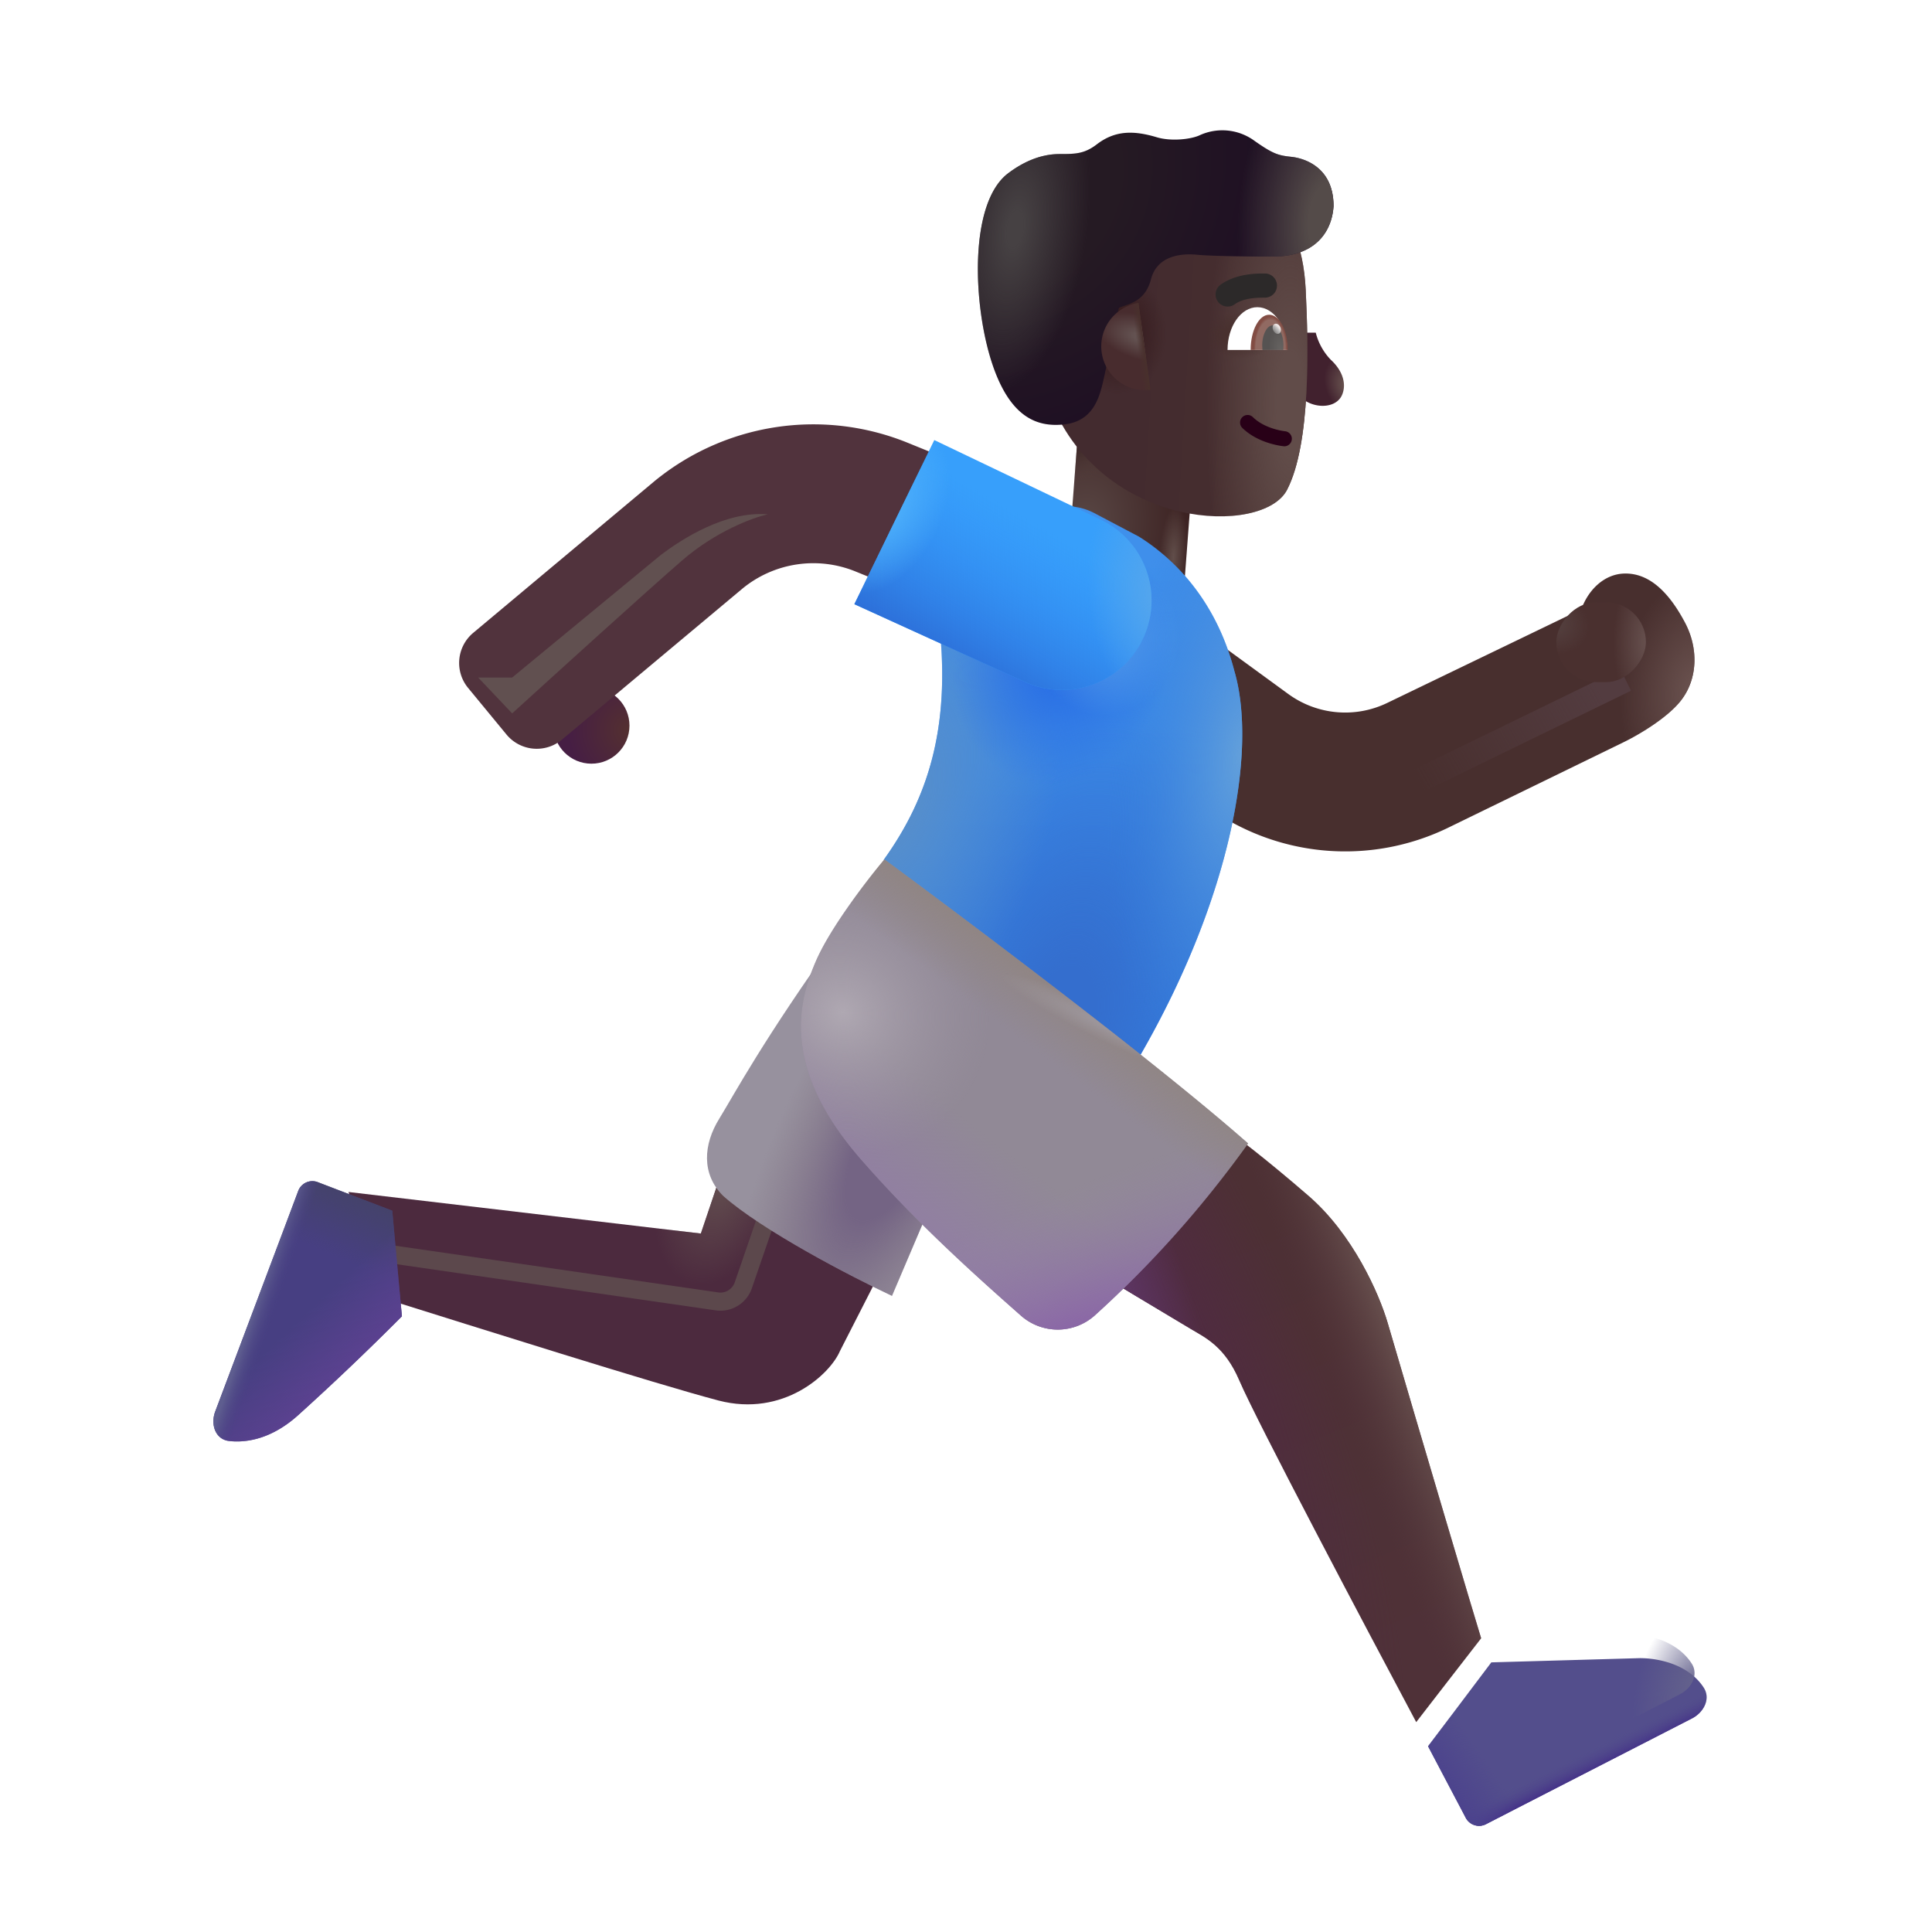 <svg xmlns="http://www.w3.org/2000/svg" fill="none" viewBox="0 0 32 32"><path fill="url(#svg-3e58469a-59b6-4947-9105-2d46e998c467-a)" d="M0 0h1.946v3.44H0z" transform="scale(-1 1)rotate(-4.337 80.319 265.281)"/><path fill="url(#svg-b057ef90-d634-4783-a8f3-2048de45919a-b)" d="M0 0h1.946v3.44H0z" transform="scale(-1 1)rotate(-4.337 80.319 265.281)"/><path fill="url(#svg-b9aca923-6e5d-4a89-9313-b629a5261ad3-c)" d="M0 0h1.946v3.44H0z" transform="scale(-1 1)rotate(-4.337 80.319 265.281)"/><g filter="url(#svg-f164775d-de0b-4248-a35b-931b34658b4d-d)"><path fill="#482F2E" d="M28.239 11.806c.285-.363.293-.871.07-1.293s-.547-.832-1.016-.813c-.328.014-.598.276-.711.62a1 1 0 0 0-.206.076l-3 1.447a1.6 1.6 0 0 1-1.639-.149l-2.223-1.622a1.15 1.15 0 1 0-1.356 1.858l2.224 1.622a3.9 3.9 0 0 0 3.993.363l2.918-1.422c.246-.12.72-.399.946-.687"/><path fill="url(#svg-dedd918c-3a17-470b-9fb6-07febd331ddb-e)" d="M28.239 11.806c.285-.363.293-.871.07-1.293s-.547-.832-1.016-.813c-.328.014-.598.276-.711.62a1 1 0 0 0-.206.076l-3 1.447a1.6 1.6 0 0 1-1.639-.149l-2.223-1.622a1.15 1.15 0 1 0-1.356 1.858l2.224 1.622a3.9 3.9 0 0 0 3.993.363l2.918-1.422c.246-.12.72-.399.946-.687"/></g><path fill="url(#svg-eab46a39-ec15-4d05-83b5-7931fb8f8973-f)" d="m18.864 8.888-.74-.39a1 1 0 0 0-.584-.106l-2.003 1.773c.229 1.79-.13 3.008-.9 4.077l4.253 3.23c1.517-2.635 1.93-5.073 1.556-6.354-.318-1.228-1.05-1.898-1.582-2.23"/><path fill="url(#svg-15601708-aafd-422d-b756-222587186ade-g)" d="m18.864 8.888-.74-.39a1 1 0 0 0-.584-.106l-2.003 1.773c.229 1.79-.13 3.008-.9 4.077l4.253 3.23c1.517-2.635 1.93-5.073 1.556-6.354-.318-1.228-1.05-1.898-1.582-2.23"/><path fill="url(#svg-0aa090d9-f95d-4f56-aafb-fd8493b5500d-h)" d="m18.864 8.888-.74-.39a1 1 0 0 0-.584-.106l-2.003 1.773c.229 1.79-.13 3.008-.9 4.077l4.253 3.23c1.517-2.635 1.93-5.073 1.556-6.354-.318-1.228-1.05-1.898-1.582-2.23"/><path fill="url(#svg-e12ddc8c-fc01-43e4-b52e-332aa8c4c19e-i)" d="m18.864 8.888-.74-.39a1 1 0 0 0-.584-.106l-2.003 1.773c.229 1.79-.13 3.008-.9 4.077l4.253 3.23c1.517-2.635 1.93-5.073 1.556-6.354-.318-1.228-1.05-1.898-1.582-2.23"/><path fill="url(#svg-64eecc0c-5886-4bc1-8ba5-f8034cbe99ad-j)" d="m18.864 8.888-.74-.39a1 1 0 0 0-.584-.106l-2.003 1.773c.229 1.79-.13 3.008-.9 4.077l4.253 3.23c1.517-2.635 1.93-5.073 1.556-6.354-.318-1.228-1.05-1.898-1.582-2.23"/><path fill="url(#svg-bc3f06e5-b4ea-4029-aa85-9fe7015e01bb-k)" d="m18.864 8.888-.74-.39a1 1 0 0 0-.584-.106l-2.003 1.773c.229 1.79-.13 3.008-.9 4.077l4.253 3.23c1.517-2.635 1.93-5.073 1.556-6.354-.318-1.228-1.05-1.898-1.582-2.23"/><g filter="url(#svg-cb88193c-5fbd-4408-9ee6-83b7b5c1f056-l)"><path stroke="url(#svg-cf92ab08-144f-4095-ae99-1744efd4bfd4-m)" stroke-width=".4" d="m26.927 11.261-3.484 1.696"/></g><circle cx=".63" cy=".63" r=".63" fill="url(#svg-a9e817e2-3636-45d7-a53a-108343d46cc6-n)" transform="matrix(-1 0 0 1 10.426 11.389)"/><g filter="url(#svg-94f3f562-8e79-4a65-931f-389fc99a652e-o)"><path fill="#51333D" fill-rule="evenodd" d="M12.296 10.15a1.85 1.85 0 0 1 1.873-.285l2.687 1.092.866-2.13-2.687-1.093a4.15 4.15 0 0 0-4.2.64l-2.997 2.508a.65.65 0 0 0-.085.912l.636.772a.65.65 0 0 0 .918.085z" clip-rule="evenodd"/></g><path fill="#379FFB" d="m14.151 10.007 1.324-2.718 2.764 1.322a1.483 1.483 0 0 1-1.255 2.687z"/><path fill="url(#svg-ff8e7eb8-7e9d-412a-be77-42d7d04c9a6d-p)" d="m14.151 10.007 1.324-2.718 2.764 1.322a1.483 1.483 0 0 1-1.255 2.687z"/><path fill="url(#svg-92c4a312-7b61-4b0c-a7cd-fff73a1b4b79-q)" d="m14.151 10.007 1.324-2.718 2.764 1.322a1.483 1.483 0 0 1-1.255 2.687z"/><path fill="url(#svg-7f13e0f0-6d89-4b18-91d8-9796c514bd7a-r)" d="m14.151 10.007 1.324-2.718 2.764 1.322a1.483 1.483 0 0 1-1.255 2.687z"/><rect width="1.484" height="1.324" fill="#4A302F" rx=".662" transform="matrix(-1 0 0 1 27.262 9.974)"/><rect width="1.484" height="1.324" fill="url(#svg-6dfd281e-e430-4b13-b3d7-f1a4c9551472-s)" rx=".662" transform="matrix(-1 0 0 1 27.262 9.974)"/><rect width="1.484" height="1.324" fill="url(#svg-4bf1b901-c834-40f4-8601-1dca593bd780-t)" rx=".662" transform="matrix(-1 0 0 1 27.262 9.974)"/><path fill="url(#svg-b0a28d6d-6fb6-4fa1-a138-ac9c05ea8207-u)" d="M22.985 21.915c.515 1.76 1.457 4.934 1.547 5.219l-1.075 1.39c-.86-1.614-2.641-4.986-2.93-5.66-.242-.566-.566-.71-.808-.855l-1.34-.805 1.973-2.473c.12.094.594.445 1.32 1.075.735.636 1.169 1.617 1.313 2.109"/><path fill="url(#svg-391a5858-4688-4a77-a5b8-804767a43ff3-v)" d="M22.985 21.915c.515 1.76 1.457 4.934 1.547 5.219l-1.075 1.39c-.86-1.614-2.641-4.986-2.93-5.66-.242-.566-.566-.71-.808-.855l-1.34-.805 1.973-2.473c.12.094.594.445 1.32 1.075.735.636 1.169 1.617 1.313 2.109"/><path fill="url(#svg-8c80cca0-5870-4a57-8766-0004dcda390f-w)" d="M22.985 21.915c.515 1.76 1.457 4.934 1.547 5.219l-1.075 1.39c-.86-1.614-2.641-4.986-2.93-5.66-.242-.566-.566-.71-.808-.855l-1.34-.805 1.973-2.473c.12.094.594.445 1.32 1.075.735.636 1.169 1.617 1.313 2.109"/><path fill="url(#svg-cbadaab2-1f3f-4af9-a82c-a1911b537977-x)" d="M22.985 21.915c.515 1.76 1.457 4.934 1.547 5.219l-1.075 1.39c-.86-1.614-2.641-4.986-2.93-5.66-.242-.566-.566-.71-.808-.855l-1.34-.805 1.973-2.473c.12.094.594.445 1.32 1.075.735.636 1.169 1.617 1.313 2.109"/><g filter="url(#svg-18ab8e3c-23c0-4c20-95e1-2185ae840d50-y)"><path fill="#534E8C" d="m26.961 27.064-2.46.07-1.048 1.39.624 1.184a.25.25 0 0 0 .335.106l3.41-1.75c.197-.1.317-.328.197-.512-.247-.381-.74-.488-1.058-.488"/><path fill="url(#svg-791adb93-f008-4008-9b65-de67ff3dea1b-z)" d="m26.961 27.064-2.46.07-1.048 1.39.624 1.184a.25.25 0 0 0 .335.106l3.41-1.75c.197-.1.317-.328.197-.512-.247-.381-.74-.488-1.058-.488"/><path fill="url(#svg-a4e5bc8a-4b46-4130-8ac6-8e18ca4b6cba-A)" d="m26.961 27.064-2.46.07-1.048 1.39.624 1.184a.25.25 0 0 0 .335.106l3.41-1.75c.197-.1.317-.328.197-.512-.247-.381-.74-.488-1.058-.488"/></g><path fill="url(#svg-c899601c-f1ad-47b1-8106-f0fd4cec0be3-B)" d="m26.961 27.064-2.46.07-1.048 1.39.624 1.184a.25.25 0 0 0 .335.106l3.41-1.75c.197-.1.317-.328.197-.512-.247-.381-.74-.488-1.058-.488"/><g filter="url(#svg-5d3f1881-3314-4bfd-8c80-9793a48c74b9-C)"><path fill="#4C2A3E" d="m14.063 22.626.652-1.277-2.613-1.684-.344 1.016-5.836-.688.625 1.774c1.422.445 4.465 1.407 5.504 1.68 1.074.28 1.848-.434 2.012-.821"/><path fill="url(#svg-8534ff86-cbe5-4960-87cb-c665275675ab-D)" d="m14.063 22.626.652-1.277-2.613-1.684-.344 1.016-5.836-.688.625 1.774c1.422.445 4.465 1.407 5.504 1.68 1.074.28 1.848-.434 2.012-.821"/></g><g filter="url(#svg-d7bc9eeb-1c2b-42ec-927d-99fa4b95187d-E)"><path stroke="#5C484C" stroke-width=".3" d="m12.703 20.15-.392 1.14a.4.4 0 0 1-.435.265l-5.761-.833"/></g><path fill="#473F82" d="m5.263 19.58 1.234.473.16 1.749a45 45 0 0 1-1.715 1.634c-.428.387-.844.466-1.146.432-.23-.026-.312-.276-.23-.492l1.374-3.65a.25.25 0 0 1 .323-.146"/><path fill="url(#svg-b68c3e8f-8503-48ac-9d1c-ffea9e56f169-F)" d="m5.263 19.58 1.234.473.16 1.749a45 45 0 0 1-1.715 1.634c-.428.387-.844.466-1.146.432-.23-.026-.312-.276-.23-.492l1.374-3.65a.25.25 0 0 1 .323-.146"/><path fill="url(#svg-7154da19-5c43-4d7e-b6b8-ae8ce4de90f5-G)" d="m5.263 19.58 1.234.473.16 1.749a45 45 0 0 1-1.715 1.634c-.428.387-.844.466-1.146.432-.23-.026-.312-.276-.23-.492l1.374-3.65a.25.25 0 0 1 .323-.146"/><path fill="url(#svg-6e76b7a1-06bc-4665-ba25-5995821d4ccb-H)" d="m5.263 19.58 1.234.473.16 1.749a45 45 0 0 1-1.715 1.634c-.428.387-.844.466-1.146.432-.23-.026-.312-.276-.23-.492l1.374-3.65a.25.25 0 0 1 .323-.146"/><g filter="url(#svg-034fdb1f-1413-4b8b-8a23-d92108731573-I)"><path fill="#97919E" d="m14.774 21.564.914-2.149-1.793-3.844c-1.258 1.754-1.739 2.664-1.98 3.055-.269.432-.298.922.062 1.281.637.569 2.13 1.341 2.797 1.657"/><path fill="url(#svg-99445f54-fe15-45b1-a0d3-2ac5c63a8513-J)" d="m14.774 21.564.914-2.149-1.793-3.844c-1.258 1.754-1.739 2.664-1.98 3.055-.269.432-.298.922.062 1.281.637.569 2.13 1.341 2.797 1.657"/></g><path fill="#918996" d="M14.649 14.235s4.125 3.032 6.023 4.704a17.7 17.7 0 0 1-2.544 2.853.92.92 0 0 1-1.23-.012c-.92-.81-1.78-1.601-2.616-2.553-1.375-1.562-1.047-2.663-.766-3.312.244-.562.857-1.354 1.133-1.68"/><path fill="url(#svg-989da055-68bc-46c0-b300-9f67e09db9d9-K)" d="M14.649 14.235s4.125 3.032 6.023 4.704a17.7 17.7 0 0 1-2.544 2.853.92.92 0 0 1-1.23-.012c-.92-.81-1.78-1.601-2.616-2.553-1.375-1.562-1.047-2.663-.766-3.312.244-.562.857-1.354 1.133-1.68"/><path fill="url(#svg-e778a941-26c4-4b63-92ee-c19ffaa2bc16-L)" d="M14.649 14.235s4.125 3.032 6.023 4.704a17.7 17.7 0 0 1-2.544 2.853.92.92 0 0 1-1.23-.012c-.92-.81-1.78-1.601-2.616-2.553-1.375-1.562-1.047-2.663-.766-3.312.244-.562.857-1.354 1.133-1.68"/><path fill="url(#svg-87b3b5fe-fe9f-469a-8ffd-edfa74ec3956-M)" d="M14.649 14.235s4.125 3.032 6.023 4.704a17.7 17.7 0 0 1-2.544 2.853.92.92 0 0 1-1.23-.012c-.92-.81-1.78-1.601-2.616-2.553-1.375-1.562-1.047-2.663-.766-3.312.244-.562.857-1.354 1.133-1.68"/><path fill="url(#svg-21e8ecd0-7a6d-4702-8221-6bc202fa584a-N)" d="M14.649 14.235s4.125 3.032 6.023 4.704a17.7 17.7 0 0 1-2.544 2.853.92.92 0 0 1-1.23-.012c-.92-.81-1.78-1.601-2.616-2.553-1.375-1.562-1.047-2.663-.766-3.312.244-.562.857-1.354 1.133-1.68"/><path fill="url(#svg-c9dd76de-7e22-4e8c-af9a-b37348743b2e-O)" d="M14.649 14.235s4.125 3.032 6.023 4.704a17.7 17.7 0 0 1-2.544 2.853.92.92 0 0 1-1.23-.012c-.92-.81-1.78-1.601-2.616-2.553-1.375-1.562-1.047-2.663-.766-3.312.244-.562.857-1.354 1.133-1.68"/><g filter="url(#svg-64b97920-3ec7-48af-aa36-487b1bb45819-P)"><path fill="#615050" d="M11.295 9.285c.563-.488 1.182-.714 1.422-.766-.704-.058-1.422.41-1.766.668l-2.468 2.035H7.92l.563.594c.703-.64 2.25-2.044 2.812-2.531"/></g><path fill="url(#svg-848f8dbc-8005-49f5-916b-6230c02f8e6e-Q)" d="M22.05 5.967a1 1 0 0 1-.257-.457h-.18v1.125c.215.137.522.115.614-.09.078-.175.019-.394-.176-.578"/><g filter="url(#svg-4082548f-b5f2-4be6-842d-7683e33f1d3d-R)"><path fill="url(#svg-4d6d9335-0f2d-436b-8487-f13e06d2b909-S)" d="M21.827 5.003c-.039-.8-.298-1.187-.42-1.3h-3.733l-.062 3.164c.866 2.122 3.511 2.212 3.906 1.445s.353-2.381.309-3.309"/><path fill="url(#svg-3c409219-cb79-4c4c-8df4-49da49d7ebcc-T)" d="M21.827 5.003c-.039-.8-.298-1.187-.42-1.3h-3.733l-.062 3.164c.866 2.122 3.511 2.212 3.906 1.445s.353-2.381.309-3.309"/><path fill="url(#svg-ff821db0-e64e-40ec-951a-557607e0d0c6-U)" d="M21.827 5.003c-.039-.8-.298-1.187-.42-1.3h-3.733l-.062 3.164c.866 2.122 3.511 2.212 3.906 1.445s.353-2.381.309-3.309"/><path fill="url(#svg-1b0d618a-37dc-4eea-a92a-e30bd1c96d08-V)" d="M21.827 5.003c-.039-.8-.298-1.187-.42-1.3h-3.733l-.062 3.164c.866 2.122 3.511 2.212 3.906 1.445s.353-2.381.309-3.309"/></g><g filter="url(#svg-c87787af-ac50-4c9a-bfd1-85b8271a6f2e-W)"><path fill="url(#svg-2f42a781-da48-44f7-a7e4-830178001394-X)" d="M21.188 4.25c.656 0 .969-.37 1-.836 0-.656-.501-.795-.696-.816-.218-.023-.304-.047-.609-.262a.9.9 0 0 0-.91-.097c-.148.07-.477.105-.711.035-.39-.117-.695-.114-.996.117-.209.16-.363.16-.613.16-.344 0-.636.154-.856.32-.657.498-.582 2.208-.258 3.168.31.92.778 1.028 1.168.993.47-.043.59-.399.66-.696.057-.237.201-.99.266-1.237.136-.063.431-.086.531-.474.1-.387.493-.432.758-.406.162.016.61.031 1.266.031"/><path fill="url(#svg-9e599dcb-7260-4d67-90a2-a2f0db9f1b7e-Y)" d="M21.188 4.25c.656 0 .969-.37 1-.836 0-.656-.501-.795-.696-.816-.218-.023-.304-.047-.609-.262a.9.9 0 0 0-.91-.097c-.148.07-.477.105-.711.035-.39-.117-.695-.114-.996.117-.209.16-.363.16-.613.16-.344 0-.636.154-.856.32-.657.498-.582 2.208-.258 3.168.31.92.778 1.028 1.168.993.47-.043.59-.399.66-.696.057-.237.201-.99.266-1.237.136-.063.431-.086.531-.474.1-.387.493-.432.758-.406.162.016.61.031 1.266.031"/><path fill="url(#svg-814fe75a-2fdd-4a6b-8d7b-982b46b1571f-Z)" d="M21.188 4.25c.656 0 .969-.37 1-.836 0-.656-.501-.795-.696-.816-.218-.023-.304-.047-.609-.262a.9.9 0 0 0-.91-.097c-.148.07-.477.105-.711.035-.39-.117-.695-.114-.996.117-.209.16-.363.16-.613.16-.344 0-.636.154-.856.32-.657.498-.582 2.208-.258 3.168.31.92.778 1.028 1.168.993.47-.043.59-.399.66-.696.057-.237.201-.99.266-1.237.136-.063.431-.086.531-.474.1-.387.493-.432.758-.406.162.016.61.031 1.266.031"/></g><path fill="url(#svg-dbbcddac-c7b7-4483-bdb4-0c8ce5c6b76e-aa)" d="m19.056 6.458-.2-1.44a.727.727 0 0 0 .2 1.44"/><path fill="url(#svg-e8e74c98-2944-4d62-ab6f-e779e5597150-ab)" d="m19.056 6.458-.2-1.44a.727.727 0 0 0 .2 1.44"/><path fill="#280017" fill-rule="evenodd" d="M20.575 6.911a.125.125 0 0 0 .002.177c.238.233.582.293.691.304a.125.125 0 0 0 .026-.248c-.094-.01-.367-.062-.542-.235a.125.125 0 0 0-.177.002" clip-rule="evenodd"/><path fill="#fff" d="M21.32 5.797h-.988c0-.391.221-.709.494-.709s.494.318.494.71"/><path fill="url(#svg-de71541b-afcf-4d78-8db2-8e09b67b6828-ac)" d="M20.715 5.797v-.004c0-.32.137-.58.306-.58.17 0 .307.26.307.58v.004z"/><path fill="url(#svg-b26f2c21-e872-4d8c-b4e4-993fd3d4d414-ad)" d="m20.91 5.797-.004-.072c0-.185.079-.336.176-.336s.176.15.176.336a1 1 0 0 1-.004.072z"/><ellipse cx=".064" cy=".088" fill="url(#svg-a1641a63-832d-478b-b5c6-be21d88a98c4-ae)" rx=".064" ry=".088" transform="scale(-1 1)rotate(24.61 -22.822 -45.854)"/><g filter="url(#svg-5cb4cfc9-33e8-4755-bd59-7b642b3cb8ae-af)"><path fill="#2C2929" fill-rule="evenodd" d="M20.55 4.94c.148-.105.363-.11.501-.11a.2.2 0 1 0 0-.4h-.01c-.128 0-.463-.001-.724.185a.2.2 0 1 0 .234.325" clip-rule="evenodd"/></g><defs><radialGradient id="svg-3e58469a-59b6-4947-9105-2d46e998c467-a" cx="0" cy="0" r="1" gradientTransform="matrix(-.052 -2.213 1.599 -.037 1.708 2.01)" gradientUnits="userSpaceOnUse"><stop offset=".116" stop-color="#564341"/><stop offset="1" stop-color="#3D2323"/></radialGradient><radialGradient id="svg-b057ef90-d634-4783-a8f3-2048de45919a-b" cx="0" cy="0" r="1" gradientTransform="rotate(128.9 .926 .712)scale(.854 1.156)" gradientUnits="userSpaceOnUse"><stop stop-color="#271213"/><stop offset="1" stop-color="#57423F" stop-opacity="0"/></radialGradient><radialGradient id="svg-b9aca923-6e5d-4a89-9313-b629a5261ad3-c" cx="0" cy="0" r="1" gradientTransform="matrix(.011 -.869 .24 .003 .214 2.413)" gradientUnits="userSpaceOnUse"><stop stop-color="#614E4A"/><stop offset="1" stop-color="#614E4A" stop-opacity="0"/></radialGradient><radialGradient id="svg-dedd918c-3a17-470b-9fb6-07febd331ddb-e" cx="0" cy="0" r="1" gradientTransform="matrix(-1.21 -.125 .201 -1.944 28.465 11.644)" gradientUnits="userSpaceOnUse"><stop stop-color="#6B5350"/><stop offset="1" stop-color="#6B5350" stop-opacity="0"/></radialGradient><radialGradient id="svg-15601708-aafd-422d-b756-222587186ade-g" cx="0" cy="0" r="1" gradientTransform="rotate(-76.739 19.485 -2.661)scale(5.33 3.051)" gradientUnits="userSpaceOnUse"><stop offset=".175" stop-color="#346ECE"/><stop offset="1" stop-color="#346ECE" stop-opacity="0"/></radialGradient><radialGradient id="svg-0aa090d9-f95d-4f56-aafb-fd8493b5500d-h" cx="0" cy="0" r="1" gradientTransform="rotate(95.962 4.652 15.524)scale(5.687 2.16)" gradientUnits="userSpaceOnUse"><stop stop-color="#63A0DB"/><stop offset="1" stop-color="#347CDB" stop-opacity="0"/></radialGradient><radialGradient id="svg-e12ddc8c-fc01-43e4-b52e-332aa8c4c19e-i" cx="0" cy="0" r="1" gradientTransform="matrix(2.406 .719 -1.453 4.864 14.891 13.321)" gradientUnits="userSpaceOnUse"><stop stop-color="#598FC9"/><stop offset="1" stop-color="#598FC9" stop-opacity="0"/></radialGradient><radialGradient id="svg-64eecc0c-5886-4bc1-8ba5-f8034cbe99ad-j" cx="0" cy="0" r="1" gradientTransform="rotate(-155.706 9.977 3.56)scale(1.762 2.144)" gradientUnits="userSpaceOnUse"><stop offset=".238" stop-color="#2B71E5"/><stop offset="1" stop-color="#2B71E5" stop-opacity="0"/></radialGradient><radialGradient id="svg-bc3f06e5-b4ea-4029-aa85-9fe7015e01bb-k" cx="0" cy="0" r="1" gradientTransform="rotate(30.579 -10.23 38.814)scale(1.198 1.262)" gradientUnits="userSpaceOnUse"><stop stop-color="#529CEA"/><stop offset="1" stop-color="#529CEA" stop-opacity="0"/></radialGradient><radialGradient id="svg-a9e817e2-3636-45d7-a53a-108343d46cc6-n" cx="0" cy="0" r="1" gradientTransform="matrix(1.02 .469 -.492 1.071 0 .714)" gradientUnits="userSpaceOnUse"><stop stop-color="#543030"/><stop offset=".906" stop-color="#461E44"/></radialGradient><radialGradient id="svg-92c4a312-7b61-4b0c-a7cd-fff73a1b4b79-q" cx="0" cy="0" r="1" gradientTransform="matrix(-1.281 .188 -.317 -2.164 19.328 9.915)" gradientUnits="userSpaceOnUse"><stop stop-color="#5AA7EA"/><stop offset="1" stop-color="#5AA7EA" stop-opacity="0"/></radialGradient><radialGradient id="svg-7f13e0f0-6d89-4b18-91d8-9796c514bd7a-r" cx="0" cy="0" r="1" gradientTransform="matrix(.875 .422 -.659 1.367 14.641 8.4)" gradientUnits="userSpaceOnUse"><stop offset=".164" stop-color="#4DB0FB"/><stop offset="1" stop-color="#4DB0FB" stop-opacity="0"/></radialGradient><radialGradient id="svg-6dfd281e-e430-4b13-b3d7-f1a4c9551472-s" cx="0" cy="0" r="1" gradientTransform="matrix(.559 0 0 1.248 -.02 .662)" gradientUnits="userSpaceOnUse"><stop stop-color="#67514F"/><stop offset="1" stop-color="#67514F" stop-opacity="0"/></radialGradient><radialGradient id="svg-4bf1b901-c834-40f4-8601-1dca593bd780-t" cx="0" cy="0" r="1" gradientTransform="matrix(-.656 .281 -.213 -.496 1.632 .295)" gradientUnits="userSpaceOnUse"><stop stop-color="#574544"/><stop offset="1" stop-color="#574544" stop-opacity="0"/></radialGradient><radialGradient id="svg-8c80cca0-5870-4a57-8766-0004dcda390f-w" cx="0" cy="0" r="1" gradientTransform="rotate(63.52 -8.075 25.015)scale(10.436 3.038)" gradientUnits="userSpaceOnUse"><stop offset=".183" stop-color="#512946"/><stop offset="1" stop-color="#512946" stop-opacity="0"/></radialGradient><radialGradient id="svg-cbadaab2-1f3f-4af9-a82c-a1911b537977-x" cx="0" cy="0" r="1" gradientTransform="matrix(1.827 4.826 -1.339 .507 18.089 21.054)" gradientUnits="userSpaceOnUse"><stop stop-color="#613A6D"/><stop offset="1" stop-color="#613A6D" stop-opacity="0"/></radialGradient><radialGradient id="svg-c899601c-f1ad-47b1-8106-f0fd4cec0be3-B" cx="0" cy="0" r="1" gradientTransform="rotate(-161.643 16.289 11.69)scale(.943 1.565)" gradientUnits="userSpaceOnUse"><stop stop-color="#64628C"/><stop offset="1" stop-color="#64628C" stop-opacity="0"/></radialGradient><radialGradient id="svg-8534ff86-cbe5-4960-87cb-c665275675ab-D" cx="0" cy="0" r="1" gradientTransform="matrix(-.539 1.617 -.97 -.323 12.099 19.886)" gradientUnits="userSpaceOnUse"><stop stop-color="#624D4F"/><stop offset="1" stop-color="#624D4F" stop-opacity="0"/></radialGradient><radialGradient id="svg-99445f54-fe15-45b1-a0d3-2ac5c63a8513-J" cx="0" cy="0" r="1" gradientTransform="matrix(-2.438 4.75 -1.701 -.873 14.985 18.727)" gradientUnits="userSpaceOnUse"><stop offset=".329" stop-color="#746484"/><stop offset="1" stop-color="#827483" stop-opacity="0"/></radialGradient><radialGradient id="svg-989da055-68bc-46c0-b300-9f67e09db9d9-K" cx="0" cy="0" r="1" gradientTransform="rotate(128.66 4.967 12.818)scale(4.602 17.515)" gradientUnits="userSpaceOnUse"><stop offset=".554" stop-color="#917EA3" stop-opacity="0"/><stop offset="1" stop-color="#917EA3"/></radialGradient><radialGradient id="svg-e778a941-26c4-4b63-92ee-c19ffaa2bc16-L" cx="0" cy="0" r="1" gradientTransform="matrix(-1.011 -2.181 7.255 -3.364 17.464 22.426)" gradientUnits="userSpaceOnUse"><stop stop-color="#885FA7"/><stop offset="1" stop-color="#9583A6" stop-opacity="0"/></radialGradient><radialGradient id="svg-87b3b5fe-fe9f-469a-8ffd-edfa74ec3956-M" cx="0" cy="0" r="1" gradientTransform="matrix(2.054 1.36 -1.293 1.954 13.956 16.769)" gradientUnits="userSpaceOnUse"><stop stop-color="#AFA8B2"/><stop offset="1" stop-color="#9B92A1" stop-opacity="0"/></radialGradient><radialGradient id="svg-c9dd76de-7e22-4e8c-af9a-b37348743b2e-O" cx="0" cy="0" r="1" gradientTransform="rotate(-154.573 11.166 6.443)scale(2.111 .265)" gradientUnits="userSpaceOnUse"><stop offset=".207" stop-color="#9C959A"/><stop offset="1" stop-color="#9C959A" stop-opacity="0"/></radialGradient><radialGradient id="svg-848f8dbc-8005-49f5-916b-6230c02f8e6e-Q" cx="0" cy="0" r="1" gradientTransform="rotate(151.587 10.36 6.03)scale(.542 .765)" gradientUnits="userSpaceOnUse"><stop offset=".101" stop-color="#68534F"/><stop offset=".684" stop-color="#41212E"/></radialGradient><radialGradient id="svg-3c409219-cb79-4c4c-8df4-49da49d7ebcc-T" cx="0" cy="0" r="1" gradientTransform="matrix(.844 -.047 .057 1.029 18.68 5.702)" gradientUnits="userSpaceOnUse"><stop offset=".156" stop-color="#34191A"/><stop offset="1" stop-color="#34191A" stop-opacity="0"/></radialGradient><radialGradient id="svg-ff821db0-e64e-40ec-951a-557607e0d0c6-U" cx="0" cy="0" r="1" gradientTransform="matrix(0 -5.188 1.406 0 21.576 6.89)" gradientUnits="userSpaceOnUse"><stop offset=".163" stop-color="#614C49"/><stop offset="1" stop-color="#614C49" stop-opacity="0"/></radialGradient><radialGradient id="svg-1b0d618a-37dc-4eea-a92a-e30bd1c96d08-V" cx="0" cy="0" r="1" gradientTransform="matrix(0 .391 -.609 0 20.748 5.748)" gradientUnits="userSpaceOnUse"><stop offset=".155" stop-color="#472F2C"/><stop offset="1" stop-color="#472F2C" stop-opacity="0"/></radialGradient><radialGradient id="svg-2f42a781-da48-44f7-a7e4-830178001394-X" cx="0" cy="0" r="1" gradientTransform="matrix(3.438 3.125 -3.544 3.898 16.805 3.04)" gradientUnits="userSpaceOnUse"><stop offset=".363" stop-color="#251A23"/><stop offset="1" stop-color="#1D0D23"/></radialGradient><radialGradient id="svg-9e599dcb-7260-4d67-90a2-a2f0db9f1b7e-Y" cx="0" cy="0" r="1" gradientTransform="matrix(-.395 2.683 -1.185 -.174 16.912 3.789)" gradientUnits="userSpaceOnUse"><stop offset=".106" stop-color="#464143"/><stop offset="1" stop-color="#464143" stop-opacity="0"/></radialGradient><radialGradient id="svg-814fe75a-2fdd-4a6b-8d7b-982b46b1571f-Z" cx="0" cy="0" r="1" gradientTransform="matrix(-1.5 -.094 .184 -2.944 22.102 3.655)" gradientUnits="userSpaceOnUse"><stop offset=".218" stop-color="#544B49"/><stop offset="1" stop-color="#544B49" stop-opacity="0"/></radialGradient><radialGradient id="svg-dbbcddac-c7b7-4483-bdb4-0c8ce5c6b76e-aa" cx="0" cy="0" r="1" gradientTransform="rotate(-163.812 9.85 1.448)scale(.757 .369)" gradientUnits="userSpaceOnUse"><stop offset=".17" stop-color="#635251"/><stop offset="1" stop-color="#482C2E"/></radialGradient><radialGradient id="svg-de71541b-afcf-4d78-8db2-8e09b67b6828-ac" cx="0" cy="0" r="1" gradientTransform="matrix(-.273 0 0 -.531 21.043 5.776)" gradientUnits="userSpaceOnUse"><stop offset=".895" stop-color="#916A62"/><stop offset="1" stop-color="#824D44"/></radialGradient><radialGradient id="svg-b26f2c21-e872-4d8c-b4e4-993fd3d4d414-ad" cx="0" cy="0" r="1" gradientTransform="matrix(-.25 0 0 -.541 21.21 5.797)" gradientUnits="userSpaceOnUse"><stop stop-color="#666361"/><stop offset=".813" stop-color="#565352"/></radialGradient><linearGradient id="svg-eab46a39-ec15-4d05-83b5-7931fb8f8973-f" x1="17.606" x2="17.606" y1="8.353" y2="17.472" gradientUnits="userSpaceOnUse"><stop stop-color="#4091EC"/><stop offset="1" stop-color="#337FE1"/></linearGradient><linearGradient id="svg-cf92ab08-144f-4095-ae99-1744efd4bfd4-m" x1="26.537" x2="23.599" y1="11.519" y2="13.144" gradientUnits="userSpaceOnUse"><stop stop-color="#533C40"/><stop offset="1" stop-color="#533C40" stop-opacity="0"/></linearGradient><linearGradient id="svg-ff8e7eb8-7e9d-412a-be77-42d7d04c9a6d-p" x1="15.485" x2="16.891" y1="10.946" y2="8.509" gradientUnits="userSpaceOnUse"><stop stop-color="#2C6BD5"/><stop offset="1" stop-color="#2F89F4" stop-opacity="0"/></linearGradient><linearGradient id="svg-b0a28d6d-6fb6-4fa1-a138-ac9c05ea8207-u" x1="19.547" x2="22.922" y1="20.009" y2="28.134" gradientUnits="userSpaceOnUse"><stop stop-color="#4D3034"/><stop offset="1" stop-color="#4F3138"/></linearGradient><linearGradient id="svg-391a5858-4688-4a77-a5b8-804767a43ff3-v" x1="24.155" x2="22.88" y1="24.673" y2="25.156" gradientUnits="userSpaceOnUse"><stop stop-color="#6A5350"/><stop offset="1" stop-color="#513539" stop-opacity="0"/></linearGradient><linearGradient id="svg-791adb93-f008-4008-9b65-de67ff3dea1b-z" x1="26.102" x2="25.946" y1="28.97" y2="28.657" gradientUnits="userSpaceOnUse"><stop stop-color="#443088"/><stop offset="1" stop-color="#534F8C" stop-opacity="0"/></linearGradient><linearGradient id="svg-a4e5bc8a-4b46-4130-8ac6-8e18ca4b6cba-A" x1="23.86" x2="24.516" y1="29.368" y2="28.931" gradientUnits="userSpaceOnUse"><stop stop-color="#4C438D"/><stop offset="1" stop-color="#4C438D" stop-opacity="0"/></linearGradient><linearGradient id="svg-b68c3e8f-8503-48ac-9d1c-ffea9e56f169-F" x1="5.86" x2="5.36" y1="19.564" y2="20.727" gradientUnits="userSpaceOnUse"><stop offset=".024" stop-color="#444367"/><stop offset="1" stop-color="#444367" stop-opacity="0"/></linearGradient><linearGradient id="svg-7154da19-5c43-4d7e-b6b8-ae8ce4de90f5-G" x1="5.86" x2="5.096" y1="22.524" y2="21.719" gradientUnits="userSpaceOnUse"><stop stop-color="#5A418F"/><stop offset="1" stop-color="#5A418F" stop-opacity="0"/></linearGradient><linearGradient id="svg-6e76b7a1-06bc-4665-ba25-5995821d4ccb-H" x1="4.078" x2="4.485" y1="21.806" y2="21.946" gradientUnits="userSpaceOnUse"><stop offset=".213" stop-color="#5E5D8F"/><stop offset="1" stop-color="#484083" stop-opacity="0"/></linearGradient><linearGradient id="svg-21e8ecd0-7a6d-4702-8221-6bc202fa584a-N" x1="18.828" x2="18.141" y1="17.196" y2="18.128" gradientUnits="userSpaceOnUse"><stop stop-color="#908582"/><stop offset="1" stop-color="#908582" stop-opacity="0"/></linearGradient><linearGradient id="svg-4d6d9335-0f2d-436b-8487-f13e06d2b909-S" x1="18.992" x2="21.855" y1="6.444" y2="6.616" gradientUnits="userSpaceOnUse"><stop stop-color="#432B2F"/><stop offset="1" stop-color="#48302F"/></linearGradient><linearGradient id="svg-e8e74c98-2944-4d62-ab6f-e779e5597150-ab" x1="18.939" x2="18.826" y1="5.651" y2="5.666" gradientUnits="userSpaceOnUse"><stop stop-color="#48302C"/><stop offset="1" stop-color="#48302C" stop-opacity="0"/></linearGradient><linearGradient id="svg-a1641a63-832d-478b-b5c6-be21d88a98c4-ae" x1="-.007" x2=".179" y1=".05" y2=".11" gradientUnits="userSpaceOnUse"><stop stop-color="#fff"/><stop offset="1" stop-color="#fff" stop-opacity="0"/></linearGradient><filter id="svg-f164775d-de0b-4248-a35b-931b34658b4d-d" width="10.979" height="5.202" x="17.486" y="9.3" color-interpolation-filters="sRGB" filterUnits="userSpaceOnUse"><feFlood flood-opacity="0" result="BackgroundImageFix"/><feBlend in="SourceGraphic" in2="BackgroundImageFix" result="shape"/><feColorMatrix in="SourceAlpha" result="hardAlpha" values="0 0 0 0 0 0 0 0 0 0 0 0 0 0 0 0 0 0 127 0"/><feOffset dx="-.2" dy=".2"/><feGaussianBlur stdDeviation=".25"/><feComposite in2="hardAlpha" k2="-1" k3="1" operator="arithmetic"/><feColorMatrix values="0 0 0 0 0.227 0 0 0 0 0.125 0 0 0 0 0.129 0 0 0 1 0"/><feBlend in2="shape" result="effect1_innerShadow_2_10011"/><feColorMatrix in="SourceAlpha" result="hardAlpha" values="0 0 0 0 0 0 0 0 0 0 0 0 0 0 0 0 0 0 127 0"/><feOffset dx="-.2" dy="-.4"/><feGaussianBlur stdDeviation=".25"/><feComposite in2="hardAlpha" k2="-1" k3="1" operator="arithmetic"/><feColorMatrix values="0 0 0 0 0.341 0 0 0 0 0.165 0 0 0 0 0.357 0 0 0 1 0"/><feBlend in2="effect1_innerShadow_2_10011" result="effect2_innerShadow_2_10011"/></filter><filter id="svg-cb88193c-5fbd-4408-9ee6-83b7b5c1f056-l" width="4.059" height="2.455" x="23.155" y="10.881" color-interpolation-filters="sRGB" filterUnits="userSpaceOnUse"><feFlood flood-opacity="0" result="BackgroundImageFix"/><feBlend in="SourceGraphic" in2="BackgroundImageFix" result="shape"/><feGaussianBlur result="effect1_foregroundBlur_2_10011" stdDeviation=".1"/></filter><filter id="svg-94f3f562-8e79-4a65-931f-389fc99a652e-o" width="10.118" height="5.774" x="7.605" y="7.028" color-interpolation-filters="sRGB" filterUnits="userSpaceOnUse"><feFlood flood-opacity="0" result="BackgroundImageFix"/><feBlend in="SourceGraphic" in2="BackgroundImageFix" result="shape"/><feColorMatrix in="SourceAlpha" result="hardAlpha" values="0 0 0 0 0 0 0 0 0 0 0 0 0 0 0 0 0 0 127 0"/><feOffset dy="-.4"/><feGaussianBlur stdDeviation=".5"/><feComposite in2="hardAlpha" k2="-1" k3="1" operator="arithmetic"/><feColorMatrix values="0 0 0 0 0.298 0 0 0 0 0.137 0 0 0 0 0.275 0 0 0 1 0"/><feBlend in2="shape" result="effect1_innerShadow_2_10011"/></filter><filter id="svg-18ab8e3c-23c0-4c20-95e1-2185ae840d50-y" width="4.813" height="3.178" x="23.453" y="27.064" color-interpolation-filters="sRGB" filterUnits="userSpaceOnUse"><feFlood flood-opacity="0" result="BackgroundImageFix"/><feBlend in="SourceGraphic" in2="BackgroundImageFix" result="shape"/><feColorMatrix in="SourceAlpha" result="hardAlpha" values="0 0 0 0 0 0 0 0 0 0 0 0 0 0 0 0 0 0 127 0"/><feOffset dx=".2" dy=".4"/><feGaussianBlur stdDeviation=".2"/><feComposite in2="hardAlpha" k2="-1" k3="1" operator="arithmetic"/><feColorMatrix values="0 0 0 0 0.298 0 0 0 0 0.286 0 0 0 0 0.455 0 0 0 1 0"/><feBlend in2="shape" result="effect1_innerShadow_2_10011"/></filter><filter id="svg-5d3f1881-3314-4bfd-8c80-9793a48c74b9-C" width="8.943" height="4.095" x="5.772" y="19.415" color-interpolation-filters="sRGB" filterUnits="userSpaceOnUse"><feFlood flood-opacity="0" result="BackgroundImageFix"/><feBlend in="SourceGraphic" in2="BackgroundImageFix" result="shape"/><feColorMatrix in="SourceAlpha" result="hardAlpha" values="0 0 0 0 0 0 0 0 0 0 0 0 0 0 0 0 0 0 127 0"/><feOffset dx="-.15" dy="-.25"/><feGaussianBlur stdDeviation=".375"/><feComposite in2="hardAlpha" k2="-1" k3="1" operator="arithmetic"/><feColorMatrix values="0 0 0 0 0.345 0 0 0 0 0.153 0 0 0 0 0.365 0 0 0 1 0"/><feBlend in2="shape" result="effect1_innerShadow_2_10011"/></filter><filter id="svg-d7bc9eeb-1c2b-42ec-927d-99fa4b95187d-E" width="7.552" height="2.409" x="5.693" y="19.701" color-interpolation-filters="sRGB" filterUnits="userSpaceOnUse"><feFlood flood-opacity="0" result="BackgroundImageFix"/><feBlend in="SourceGraphic" in2="BackgroundImageFix" result="shape"/><feGaussianBlur result="effect1_foregroundBlur_2_10011" stdDeviation=".2"/></filter><filter id="svg-034fdb1f-1413-4b8b-8a23-d92108731573-I" width="3.978" height="6.092" x="11.71" y="15.471" color-interpolation-filters="sRGB" filterUnits="userSpaceOnUse"><feFlood flood-opacity="0" result="BackgroundImageFix"/><feBlend in="SourceGraphic" in2="BackgroundImageFix" result="shape"/><feColorMatrix in="SourceAlpha" result="hardAlpha" values="0 0 0 0 0 0 0 0 0 0 0 0 0 0 0 0 0 0 127 0"/><feOffset dy="-.1"/><feGaussianBlur stdDeviation=".25"/><feComposite in2="hardAlpha" k2="-1" k3="1" operator="arithmetic"/><feColorMatrix values="0 0 0 0 0.514 0 0 0 0 0.459 0 0 0 0 0.482 0 0 0 1 0"/><feBlend in2="shape" result="effect1_innerShadow_2_10011"/></filter><filter id="svg-64b97920-3ec7-48af-aa36-487b1bb45819-P" width="5.797" height="4.302" x="7.42" y="8.014" color-interpolation-filters="sRGB" filterUnits="userSpaceOnUse"><feFlood flood-opacity="0" result="BackgroundImageFix"/><feBlend in="SourceGraphic" in2="BackgroundImageFix" result="shape"/><feGaussianBlur result="effect1_foregroundBlur_2_10011" stdDeviation=".25"/></filter><filter id="svg-4082548f-b5f2-4be6-842d-7683e33f1d3d-R" width="4.443" height="5.249" x="17.412" y="3.503" color-interpolation-filters="sRGB" filterUnits="userSpaceOnUse"><feFlood flood-opacity="0" result="BackgroundImageFix"/><feBlend in="SourceGraphic" in2="BackgroundImageFix" result="shape"/><feColorMatrix in="SourceAlpha" result="hardAlpha" values="0 0 0 0 0 0 0 0 0 0 0 0 0 0 0 0 0 0 127 0"/><feOffset dx="-.2" dy="-.2"/><feGaussianBlur stdDeviation=".5"/><feComposite in2="hardAlpha" k2="-1" k3="1" operator="arithmetic"/><feColorMatrix values="0 0 0 0 0.322 0 0 0 0 0.239 0 0 0 0 0.294 0 0 0 1 0"/><feBlend in2="shape" result="effect1_innerShadow_2_10011"/></filter><filter id="svg-c87787af-ac50-4c9a-bfd1-85b8271a6f2e-W" width="6.391" height="5.479" x="15.997" y="1.858" color-interpolation-filters="sRGB" filterUnits="userSpaceOnUse"><feFlood flood-opacity="0" result="BackgroundImageFix"/><feBlend in="SourceGraphic" in2="BackgroundImageFix" result="shape"/><feColorMatrix in="SourceAlpha" result="hardAlpha" values="0 0 0 0 0 0 0 0 0 0 0 0 0 0 0 0 0 0 127 0"/><feOffset dx="-.3" dy=".3"/><feGaussianBlur stdDeviation=".3"/><feComposite in2="hardAlpha" k2="-1" k3="1" operator="arithmetic"/><feColorMatrix values="0 0 0 0 0.282 0 0 0 0 0.263 0 0 0 0 0.271 0 0 0 1 0"/><feBlend in2="shape" result="effect1_innerShadow_2_10011"/><feColorMatrix in="SourceAlpha" result="hardAlpha" values="0 0 0 0 0 0 0 0 0 0 0 0 0 0 0 0 0 0 127 0"/><feOffset dx=".2" dy="-.3"/><feGaussianBlur stdDeviation=".375"/><feComposite in2="hardAlpha" k2="-1" k3="1" operator="arithmetic"/><feColorMatrix values="0 0 0 0 0.098 0 0 0 0 0.055 0 0 0 0 0.071 0 0 0 1 0"/><feBlend in2="effect1_innerShadow_2_10011" result="effect2_innerShadow_2_10011"/></filter><filter id="svg-5cb4cfc9-33e8-4755-bd59-7b642b3cb8ae-af" width="1.117" height=".649" x="20.134" y="4.429" color-interpolation-filters="sRGB" filterUnits="userSpaceOnUse"><feFlood flood-opacity="0" result="BackgroundImageFix"/><feBlend in="SourceGraphic" in2="BackgroundImageFix" result="shape"/><feColorMatrix in="SourceAlpha" result="hardAlpha" values="0 0 0 0 0 0 0 0 0 0 0 0 0 0 0 0 0 0 127 0"/><feOffset dx="-.1" dy=".1"/><feGaussianBlur stdDeviation=".1"/><feComposite in2="hardAlpha" k2="-1" k3="1" operator="arithmetic"/><feColorMatrix values="0 0 0 0 0.067 0 0 0 0 0.063 0 0 0 0 0.063 0 0 0 1 0"/><feBlend in2="shape" result="effect1_innerShadow_2_10011"/></filter></defs></svg>
